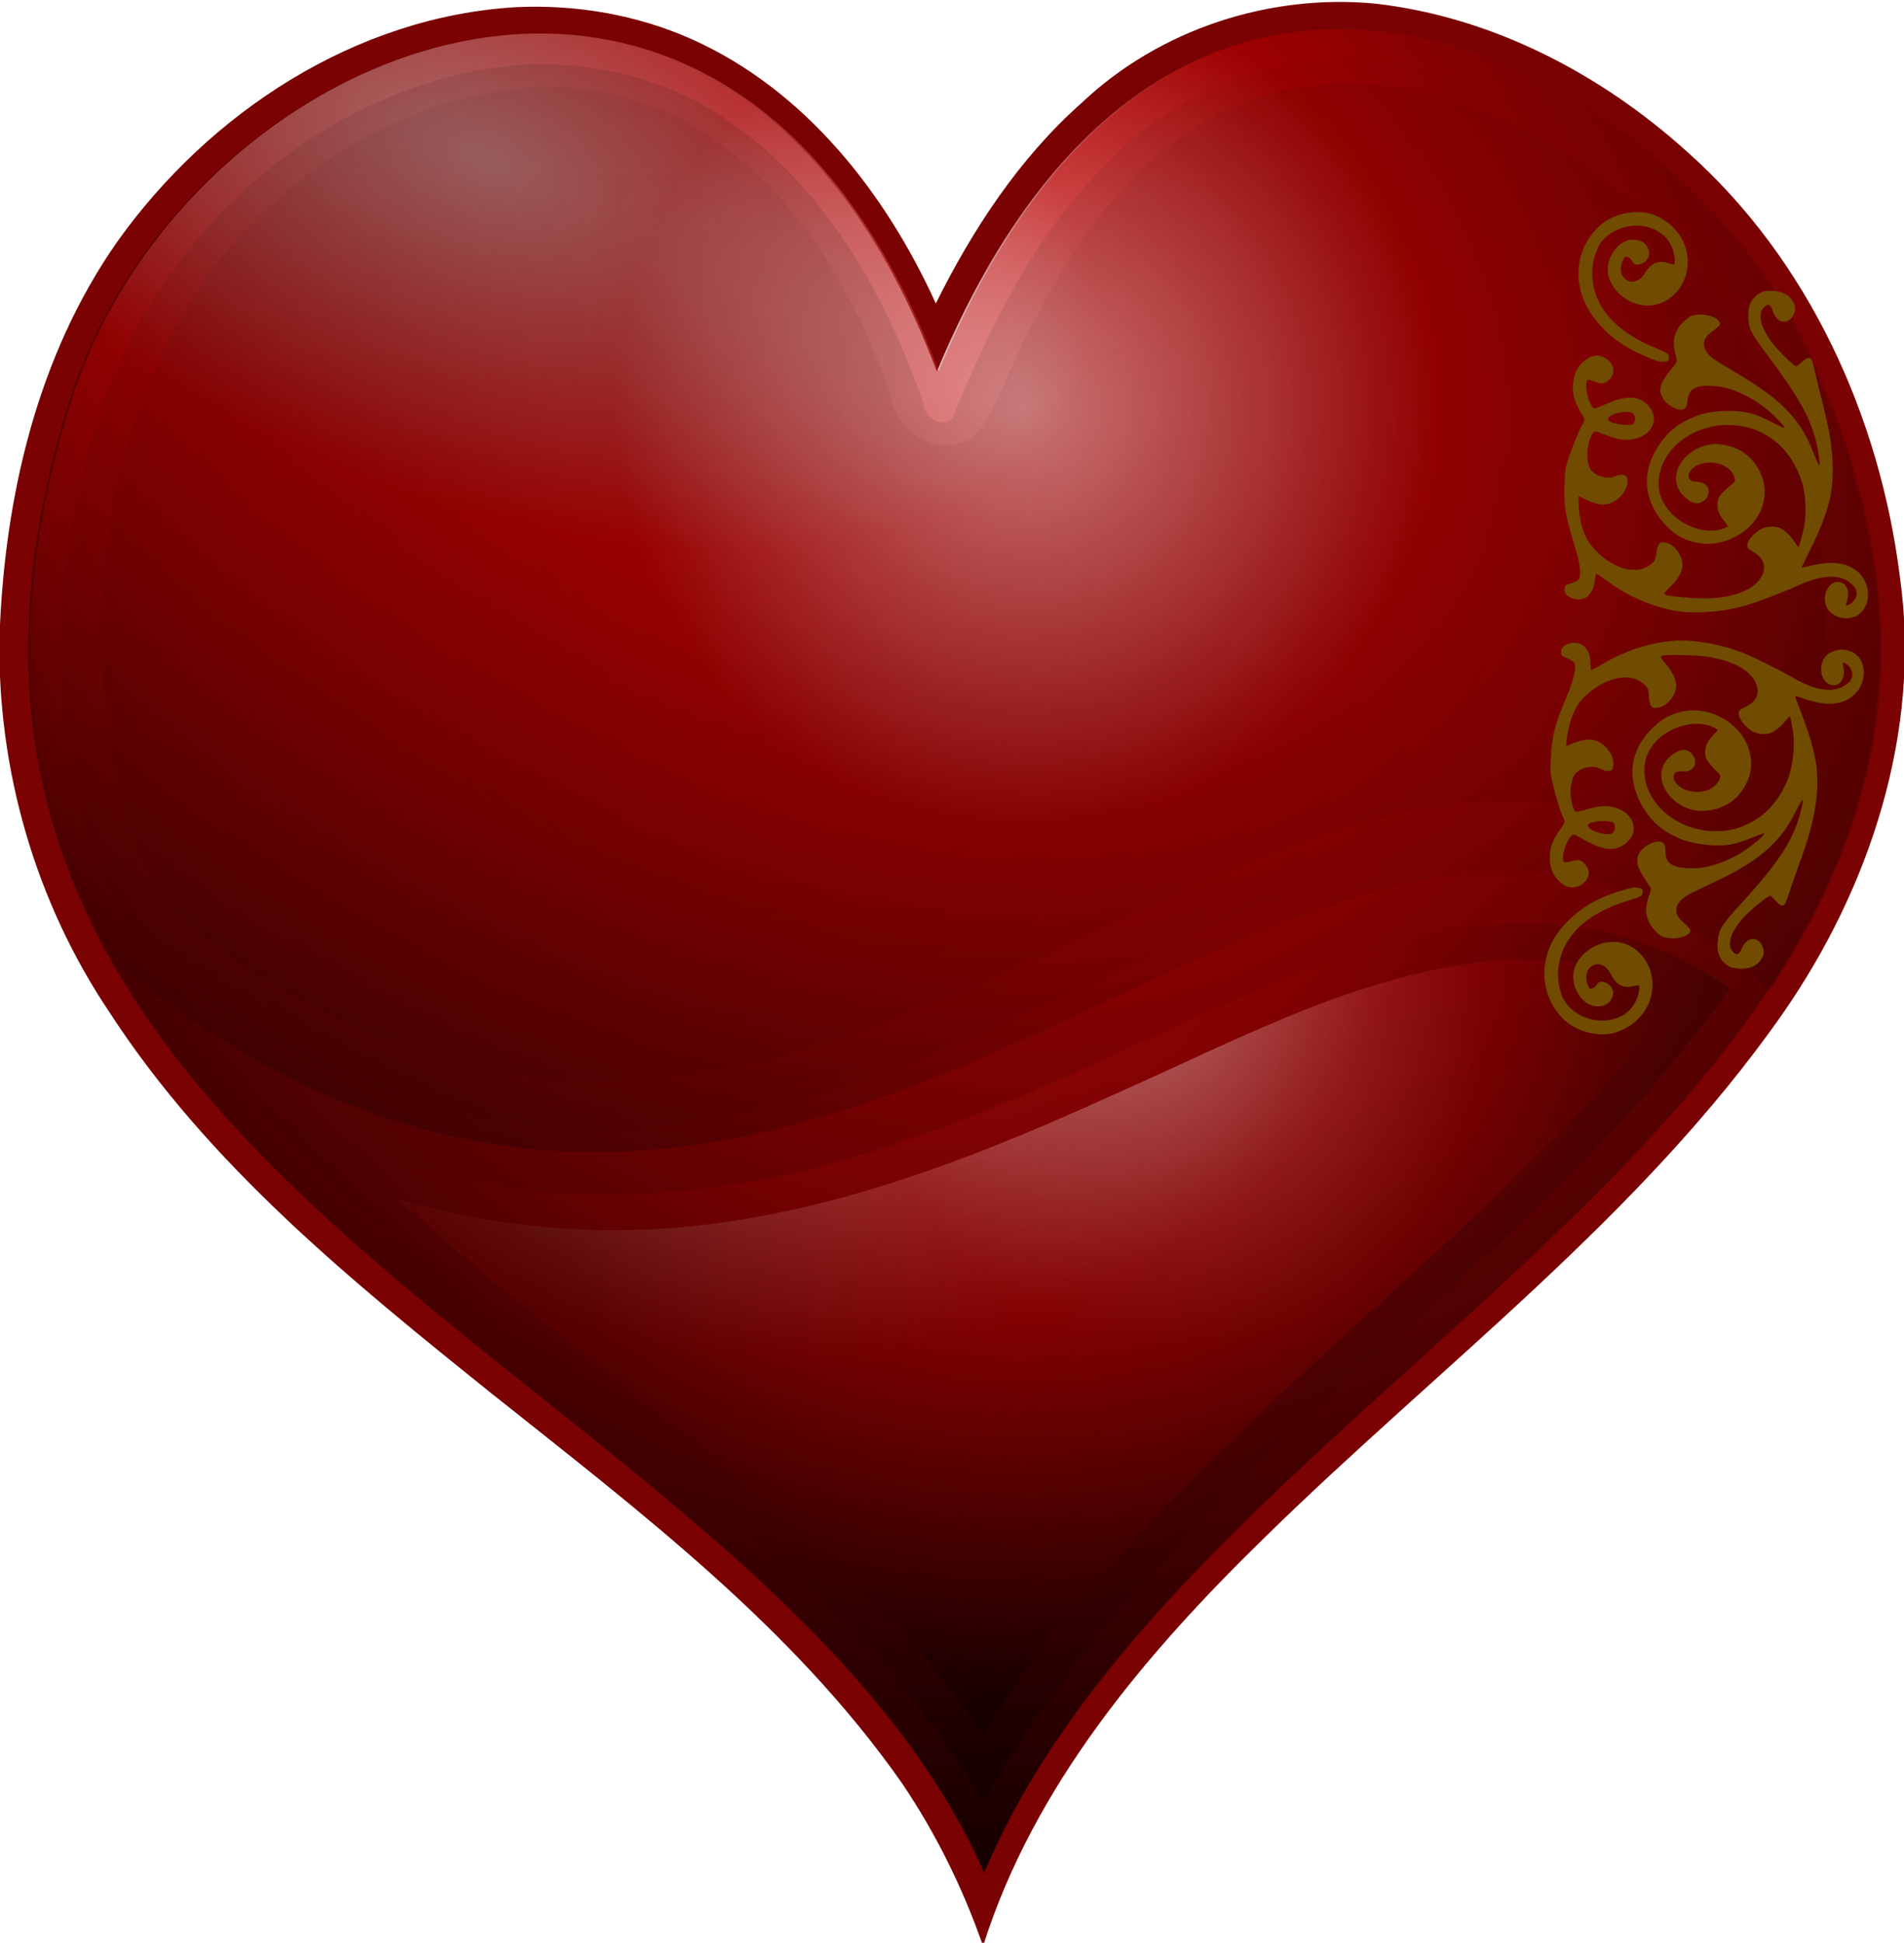 <?xml version="1.0" encoding="UTF-8" standalone="no"?>
<!-- Created with Inkscape (http://www.inkscape.org/) -->

<svg
   xmlns:dc="http://purl.org/dc/elements/1.1/"
   xmlns:cc="http://creativecommons.org/ns#"
   xmlns:rdf="http://www.w3.org/1999/02/22-rdf-syntax-ns#"
   xmlns:svg="http://www.w3.org/2000/svg"
   xmlns="http://www.w3.org/2000/svg"
   xmlns:xlink="http://www.w3.org/1999/xlink"
   xmlns:sodipodi="http://sodipodi.sourceforge.net/DTD/sodipodi-0.dtd"
   xmlns:inkscape="http://www.inkscape.org/namespaces/inkscape"
   width="294.044"
   height="300"
   id="svg3964"
   version="1.1"
   inkscape:version="0.48.4 r9939"
   sodipodi:docname="Hearts Symbol by Merlin2525.svg">
  <title
     id="title4127">Hearts Symbol by Merlin2525.svg</title>
  <defs
     id="defs3966">
    <filter
       id="filter6045-5"
       inkscape:label="Combined lighting"
       inkscape:menu="Bevels"
       inkscape:menu-tooltip="Basic specular bevel to use for building textures"
       color-interpolation-filters="sRGB">
      <feGaussianBlur
         id="feGaussianBlur6047-7"
         stdDeviation="6"
         in="SourceGraphic"
         result="result0" />
      <feDiffuseLighting
         id="feDiffuseLighting6049-3"
         lighting-color="#ffffff"
         diffuseConstant="1"
         surfaceScale="4"
         result="result5">
        <feDistantLight
           id="feDistantLight6051-2"
           elevation="45"
           azimuth="235" />
      </feDiffuseLighting>
      <feComposite
         k4="0"
         k3="0"
         k2="0"
         id="feComposite6053-1"
         in2="SourceGraphic"
         k1="1.4"
         in="result5"
         result="fbSourceGraphic"
         operator="arithmetic" />
      <feGaussianBlur
         id="feGaussianBlur6055-1"
         result="result0"
         in="fbSourceGraphic"
         stdDeviation="6" />
      <feSpecularLighting
         id="feSpecularLighting6057-5"
         specularExponent="25"
         specularConstant="1"
         surfaceScale="4"
         lighting-color="#ffffff"
         result="result1"
         in="result0">
        <feDistantLight
           id="feDistantLight6059-9"
           azimuth="235"
           elevation="45" />
      </feSpecularLighting>
      <feComposite
         k4="0"
         k1="0"
         id="feComposite6061-3"
         in2="result1"
         k3="1"
         k2="1"
         operator="arithmetic"
         result="result4"
         in="fbSourceGraphic" />
      <feComposite
         id="feComposite6063-0"
         in2="SourceGraphic"
         operator="in"
         result="result2"
         in="result4" />
    </filter>
    <filter
       id="filter6045-5-4"
       inkscape:label="Combined lighting"
       inkscape:menu="Bevels"
       inkscape:menu-tooltip="Basic specular bevel to use for building textures"
       color-interpolation-filters="sRGB">
      <feGaussianBlur
         id="feGaussianBlur6047-7-9"
         stdDeviation="6"
         in="SourceGraphic"
         result="result0" />
      <feDiffuseLighting
         id="feDiffuseLighting6049-3-0"
         lighting-color="#ffffff"
         diffuseConstant="1"
         surfaceScale="4"
         result="result5">
        <feDistantLight
           id="feDistantLight6051-2-0"
           elevation="45"
           azimuth="235" />
      </feDiffuseLighting>
      <feComposite
         k4="0"
         k3="0"
         k2="0"
         id="feComposite6053-1-2"
         in2="SourceGraphic"
         k1="1.4"
         in="result5"
         result="fbSourceGraphic"
         operator="arithmetic" />
      <feGaussianBlur
         id="feGaussianBlur6055-1-9"
         result="result0"
         in="fbSourceGraphic"
         stdDeviation="6" />
      <feSpecularLighting
         id="feSpecularLighting6057-5-1"
         specularExponent="25"
         specularConstant="1"
         surfaceScale="4"
         lighting-color="#ffffff"
         result="result1"
         in="result0">
        <feDistantLight
           id="feDistantLight6059-9-1"
           azimuth="235"
           elevation="45" />
      </feSpecularLighting>
      <feComposite
         k4="0"
         k1="0"
         id="feComposite6061-3-9"
         in2="result1"
         k3="1"
         k2="1"
         operator="arithmetic"
         result="result4"
         in="fbSourceGraphic" />
      <feComposite
         id="feComposite6063-0-6"
         in2="SourceGraphic"
         operator="in"
         result="result2"
         in="result4" />
    </filter>
    <radialGradient
       inkscape:collect="always"
       xlink:href="#linearGradient5647"
       id="radialGradient4150"
       gradientUnits="userSpaceOnUse"
       gradientTransform="matrix(1,0,0,1.046,728.652,-55.868)"
       cx="-973.595"
       cy="224.426"
       fx="-973.595"
       fy="224.426"
       r="98.376" />
    <linearGradient
       inkscape:collect="always"
       id="linearGradient5647">
      <stop
         style="stop-color:#eeeeee;stop-opacity:1;"
         offset="0"
         id="stop5649" />
      <stop
         style="stop-color:#eeeeee;stop-opacity:0;"
         offset="1"
         id="stop5651" />
    </linearGradient>
    <filter
       id="filter6045-5-3"
       inkscape:label="Combined lighting"
       inkscape:menu="Bevels"
       inkscape:menu-tooltip="Basic specular bevel to use for building textures"
       color-interpolation-filters="sRGB">
      <feGaussianBlur
         id="feGaussianBlur6047-7-94"
         stdDeviation="6"
         in="SourceGraphic"
         result="result0" />
      <feDiffuseLighting
         id="feDiffuseLighting6049-3-9"
         lighting-color="#ffffff"
         diffuseConstant="1"
         surfaceScale="4"
         result="result5">
        <feDistantLight
           id="feDistantLight6051-2-09"
           elevation="45"
           azimuth="235" />
      </feDiffuseLighting>
      <feComposite
         k4="0"
         k3="0"
         k2="0"
         id="feComposite6053-1-4"
         in2="SourceGraphic"
         k1="1.4"
         in="result5"
         result="fbSourceGraphic"
         operator="arithmetic" />
      <feGaussianBlur
         id="feGaussianBlur6055-1-5"
         result="result0"
         in="fbSourceGraphic"
         stdDeviation="6" />
      <feSpecularLighting
         id="feSpecularLighting6057-5-4"
         specularExponent="25"
         specularConstant="1"
         surfaceScale="4"
         lighting-color="#ffffff"
         result="result1"
         in="result0">
        <feDistantLight
           id="feDistantLight6059-9-15"
           azimuth="235"
           elevation="45" />
      </feSpecularLighting>
      <feComposite
         k4="0"
         k1="0"
         id="feComposite6061-3-0"
         in2="result1"
         k3="1"
         k2="1"
         operator="arithmetic"
         result="result4"
         in="fbSourceGraphic" />
      <feComposite
         id="feComposite6063-0-3"
         in2="SourceGraphic"
         operator="in"
         result="result2"
         in="result4" />
    </filter>
    <radialGradient
       inkscape:collect="always"
       xlink:href="#linearGradient4283-96-2"
       id="radialGradient8243"
       gradientUnits="userSpaceOnUse"
       gradientTransform="matrix(-1.047,-0.145,0.147,-1.063,-188.754,-267.257)"
       cx="-510.363"
       cy="-657.693"
       fx="-510.363"
       fy="-657.693"
       r="402.557" />
    <linearGradient
       id="linearGradient4283-96-2">
      <stop
         style="stop-color:#eeeeee;stop-opacity:1"
         offset="0"
         id="stop4285-9-8" />
      <stop
         id="stop4287-2-1"
         offset="0.254"
         style="stop-color:#980101;stop-opacity:1" />
      <stop
         style="stop-color:#000000;stop-opacity:1"
         offset="1"
         id="stop4289-59-8" />
    </linearGradient>
    <radialGradient
       inkscape:collect="always"
       xlink:href="#linearGradient4275-9-3"
       id="radialGradient8245"
       gradientUnits="userSpaceOnUse"
       gradientTransform="matrix(-0.271,0.663,-1.228,-0.501,-441.444,153.191)"
       cx="76.245"
       cy="-465.713"
       fx="76.245"
       fy="-465.713"
       r="402.557" />
    <linearGradient
       id="linearGradient4275-9-3">
      <stop
         id="stop4277-7-6"
         offset="0"
         style="stop-color:#eeeeee;stop-opacity:1" />
      <stop
         style="stop-color:#d40000;stop-opacity:1"
         offset="0.311"
         id="stop4281-6-1" />
      <stop
         id="stop4279-1-9"
         offset="1"
         style="stop-color:#000000;stop-opacity:1" />
    </linearGradient>
    <radialGradient
       inkscape:collect="always"
       xlink:href="#linearGradient4153-8-7"
       id="radialGradient8247"
       gradientUnits="userSpaceOnUse"
       gradientTransform="matrix(0.143,0.733,-0.586,0.115,122.658,364.978)"
       cx="167.18"
       cy="-7.093"
       fx="167.18"
       fy="-7.093"
       r="401.418" />
    <linearGradient
       inkscape:collect="always"
       id="linearGradient4153-8-7">
      <stop
         style="stop-color:#000000;stop-opacity:1;"
         offset="0"
         id="stop4155-72-9" />
      <stop
         style="stop-color:#000000;stop-opacity:0;"
         offset="1"
         id="stop4157-1-9" />
    </linearGradient>
    <radialGradient
       inkscape:collect="always"
       xlink:href="#linearGradient3824-0-5"
       id="radialGradient8249"
       gradientUnits="userSpaceOnUse"
       gradientTransform="matrix(0.724,-0.081,0.098,0.874,-145.572,317.842)"
       cx="447.73"
       cy="331.097"
       fx="447.73"
       fy="331.097"
       r="329.516" />
    <linearGradient
       id="linearGradient3824-0-5">
      <stop
         style="stop-color:#ff3b3b;stop-opacity:1;"
         offset="0"
         id="stop3826-9-9" />
      <stop
         id="stop3832-9-6"
         offset="0.5"
         style="stop-color:#980101;stop-opacity:1" />
      <stop
         style="stop-color:#000000;stop-opacity:1"
         offset="1"
         id="stop3828-8-8" />
    </linearGradient>
    <radialGradient
       inkscape:collect="always"
       xlink:href="#linearGradient3816-1-9"
       id="radialGradient8251"
       gradientUnits="userSpaceOnUse"
       gradientTransform="matrix(0.075,0.697,-0.922,0.1,401.871,57.204)"
       cx="796.987"
       cy="288.455"
       fx="796.987"
       fy="288.455"
       r="329.516" />
    <linearGradient
       id="linearGradient3816-1-9">
      <stop
         id="stop3818-1-1"
         offset="0"
         style="stop-color:#eeeeee;stop-opacity:1" />
      <stop
         style="stop-color:#980101;stop-opacity:1"
         offset="0.479"
         id="stop3820-3-1" />
      <stop
         id="stop3822-6-3"
         offset="1"
         style="stop-color:#000000;stop-opacity:1" />
    </linearGradient>
    <radialGradient
       inkscape:collect="always"
       xlink:href="#linearGradient3816-1-9"
       id="radialGradient8253"
       gradientUnits="userSpaceOnUse"
       gradientTransform="matrix(-0.028,0.56,-0.516,-0.026,394.21,214.107)"
       cx="812.602"
       cy="168.808"
       fx="812.602"
       fy="168.808"
       r="329.516" />
    <filter
       id="filter6045-5-9"
       inkscape:label="Combined lighting"
       inkscape:menu="Bevels"
       inkscape:menu-tooltip="Basic specular bevel to use for building textures"
       color-interpolation-filters="sRGB">
      <feGaussianBlur
         id="feGaussianBlur6047-7-4"
         stdDeviation="6"
         in="SourceGraphic"
         result="result0" />
      <feDiffuseLighting
         id="feDiffuseLighting6049-3-97"
         lighting-color="#ffffff"
         diffuseConstant="1"
         surfaceScale="4"
         result="result5">
        <feDistantLight
           id="feDistantLight6051-2-3"
           elevation="45"
           azimuth="235" />
      </feDiffuseLighting>
      <feComposite
         k4="0"
         k3="0"
         k2="0"
         id="feComposite6053-1-1"
         in2="SourceGraphic"
         k1="1.4"
         in="result5"
         result="fbSourceGraphic"
         operator="arithmetic" />
      <feGaussianBlur
         id="feGaussianBlur6055-1-4"
         result="result0"
         in="fbSourceGraphic"
         stdDeviation="6" />
      <feSpecularLighting
         id="feSpecularLighting6057-5-9"
         specularExponent="25"
         specularConstant="1"
         surfaceScale="4"
         lighting-color="#ffffff"
         result="result1"
         in="result0">
        <feDistantLight
           id="feDistantLight6059-9-5"
           azimuth="235"
           elevation="45" />
      </feSpecularLighting>
      <feComposite
         k4="0"
         k1="0"
         id="feComposite6061-3-5"
         in2="result1"
         k3="1"
         k2="1"
         operator="arithmetic"
         result="result4"
         in="fbSourceGraphic" />
      <feComposite
         id="feComposite6063-0-1"
         in2="SourceGraphic"
         operator="in"
         result="result2"
         in="result4" />
    </filter>
  </defs>
  <sodipodi:namedview
     id="base"
     pagecolor="#ffffff"
     bordercolor="#666666"
     borderopacity="1.0"
     inkscape:pageopacity="0.0"
     inkscape:pageshadow="2"
     inkscape:zoom="1.2608332"
     inkscape:cx="150.62001"
     inkscape:cy="146.41159"
     inkscape:document-units="px"
     inkscape:current-layer="layer1"
     showgrid="false"
     inkscape:window-width="1309"
     inkscape:window-height="744"
     inkscape:window-x="57"
     inkscape:window-y="24"
     inkscape:window-maximized="1"
     fit-margin-top="0"
     fit-margin-left="0"
     fit-margin-right="0"
     fit-margin-bottom="0"
     showborder="false"
     inkscape:showpageshadow="false" />
  <g
     inkscape:label="Layer 1"
     inkscape:groupmode="layer"
     id="layer1"
     transform="translate(-265.914,-405.279)">
    <g
       id="g8225"
       transform="matrix(3.129,0,0,3.129,-994.886,-614.744)">
      <g
         transform="matrix(0.188,-0.005,0.005,0.188,404.226,252.259)"
         id="g10233"
         inkscape:label="Layer 1">
        <path
           inkscape:connector-curvature="0"
           id="path10235"
           d="m 118.092,397.208 c -42.194,1.335 -81.192,25.504 -106.188,58.63 -21.876,29.448 -31.464,66.397 -33.715,102.644 -1.638,34.918 7.544,70.156 26.26,99.633 24.928,40.75 61.569,72.103 97.65,102.684 37.929,31.907 77.36,63.391 104.866,105.047 8.573,13.456 15.247,27.996 20.106,43.224 14.414,-41.752 44.642,-75.509 76.521,-105.011 47.167,-43.877 101.076,-81.683 139.729,-133.935 23.816,-32.413 38.433,-73.105 33.839,-113.711 -4.129,-42.209 -21.72,-83.942 -52.899,-113.134 -22.088,-21.032 -50.199,-36.698 -80.68,-40.994 -27.832,-3.426 -56.909,5.252 -77.785,23.972 -16.723,14.056 -29.474,32.387 -39.662,51.616 -12.414,-29.38 -32.887,-56.995 -62.229,-71.052 -14.21,-6.794 -30.061,-9.933 -45.813,-9.612 z"
           style="fill:#7a0202;fill-opacity:1;fill-rule:nonzero;stroke:none" />
        <path
           sodipodi:nodetypes="cscsc"
           inkscape:connector-curvature="0"
           id="path10241"
           d="M 227.896,889.885 C 172.068,753.706 -72.564,701.323 -1.65,496.865 30.492,404.197 174.248,346.642 225.919,495.724 294.707,342.182 422.438,424.629 453.488,494.583 539.602,688.588 289.98,751.561 227.896,889.885 z"
           inkscape:transform-center-y="71.292371"
           inkscape:transform-center-x="-14.452941"
           style="fill:url(#radialGradient8243);fill-opacity:1;fill-rule:nonzero;stroke:none" />
        <path
           style="opacity:0.449;fill:url(#radialGradient8245);fill-opacity:1;fill-rule:nonzero;stroke:none"
           inkscape:transform-center-x="-14.452942"
           inkscape:transform-center-y="71.292371"
           d="M 6.194,645.31 C -15.379,605.145 -22.274,557.715 -1.138,496.777 31.004,404.108 174.76,346.553 226.431,495.635 295.219,342.094 422.949,424.541 454,494.494 485.309,565.031 472.238,618.246 439.934,664.059 326.595,543.179 192.483,803.918 6.194,645.31 z"
           id="path10246"
           inkscape:connector-curvature="0"
           sodipodi:nodetypes="cscscc" />
        <path
           inkscape:connector-curvature="0"
           id="path10250"
           d="m 120.186,412.333 c -36.269,1.306 -69.987,21.547 -92.27,49.284 -22.555,28.066 -31.91,64.53 -33.878,100 -0.885,27.39 4.714,55.249 18.289,79.031 6.606,7.98 15.878,13.07 24.056,19.294 34.35,23.288 76.556,36.318 118.189,31.208 46.9,-4.805 89.658,-26.273 132.535,-44.486 28.612,-12.076 58.862,-23.386 90.441,-21.54 23.288,1.841 45.81,12.382 62.139,29.021 21.622,-32.149 31.461,-73.024 22.951,-111.29 -6.351,-34.04 -22.266,-66.945 -48.345,-90.198 -21.011,-19.277 -47.829,-33.786 -76.735,-35.836 -23.48,-1.374 -47.197,7.714 -64.011,24.029 -20.032,18.1 -33.054,42.636 -43.757,67.058 -2.926,3.179 -7.511,-0.371 -7.631,-3.939 -9.17,-29.287 -24.762,-58.171 -50.173,-76.193 -14.994,-10.654 -33.46,-15.79 -51.8,-15.443 z"
           style="opacity:0.132;fill:url(#radialGradient8247);fill-opacity:1;fill-rule:nonzero;stroke:none" />
        <path
           inkscape:connector-curvature="0"
           id="path10253"
           d="M 121.387,418.407 C 83.604,420.28 48.741,443.264 28.858,474.889 7.314,509.617 0.657,552.608 7.193,592.718 c 2.701,14.87 7.59,29.564 16.713,41.681 30.677,26.418 69.777,44.165 110.664,45 36.526,0.846 71.621,-11.508 104.889,-25.333 35.751,-14.916 70.807,-32.906 109.178,-40.049 26.322,-4.46 54.696,-0.955 77.534,13.393 4.442,2.643 8.646,5.641 12.679,8.843 19.558,-33.465 23.711,-75.621 11.66,-112.431 -12.365,-43.003 -44.622,-80.836 -87.391,-95.855 -21.9,-7.731 -47.716,-7.215 -67.64,5.569 -23.961,14.371 -39.129,38.983 -50.863,63.68 -2.98,5.487 -5.205,11.808 -9.732,16.159 -8.57,5.159 -20.576,-2.01 -21.163,-11.725 -9.173,-29.102 -25.456,-57.689 -52.377,-73.53 -12.063,-6.864 -26.058,-10.022 -39.956,-9.714 z"
           style="opacity:0.049;fill:#000000;fill-opacity:1;fill-rule:nonzero;stroke:none" />
        <path
           sodipodi:nodetypes="cccc"
           inkscape:connector-curvature="0"
           id="path10259"
           d="M 42.47,683.285 C 105.161,759.315 185.226,793.896 228.185,871.203 280.503,784.585 375.05,736.576 429.709,663.068 324.355,586.984 212.631,775.647 42.47,683.285 z"
           style="opacity:0.277;fill:url(#radialGradient8249);fill-opacity:1;fill-rule:nonzero;stroke:none" />
        <path
           inkscape:connector-curvature="0"
           id="path10265"
           d="m 372.327,653.942 c -37.281,1.205 -71.05,18.807 -104.908,32.65 -41.306,17.513 -84.915,33.019 -130.384,32.187 -19.669,-0.318 -39.262,-3.705 -57.988,-9.603 46.176,44.954 102.531,80.174 141.358,132.537 2.785,3.785 5.48,7.702 8.036,11.661 35.045,-51.604 84.777,-90.163 131.191,-130.92 20.037,-17.77 39.804,-36.265 56.323,-57.163 -13.112,-7.603 -28.397,-11.707 -43.628,-11.348 z"
           style="opacity:0.494;fill:url(#radialGradient8251);fill-opacity:1;fill-rule:nonzero;stroke:none" />
        <path
           style="opacity:0.235;fill:url(#radialGradient8253);fill-opacity:1;fill-rule:nonzero;stroke:none"
           d="m 372.327,653.942 c -37.281,1.205 -71.05,18.807 -104.908,32.65 -41.306,17.513 -84.915,33.019 -130.384,32.187 -19.669,-0.318 -39.262,-3.705 -57.988,-9.603 46.176,44.954 102.531,80.174 141.358,132.537 2.785,3.785 5.48,7.702 8.036,11.661 35.045,-51.604 84.777,-90.163 131.191,-130.92 20.037,-17.77 39.804,-36.265 56.323,-57.163 -13.112,-7.603 -28.397,-11.707 -43.628,-11.348 z"
           id="path10267"
           inkscape:connector-curvature="0" />
      </g>
      <g
         transform="matrix(-0.291,-0.014,-0.014,0.291,-791.631,454.29)"
         id="g8211">
        <g
           id="g8213"
           style="fill:#704b00;fill-opacity:1;stroke:none;filter:url(#filter6045-5-9)"
           transform="matrix(-0.259,0,0,-0.259,-4407.715,-630.856)">
          <path
             inkscape:connector-curvature="0"
             id="path8215"
             d="m -192.275,-505.106 c -18.733,-5.56 -33.519,-13.306 -45.506,-29 -13.801,-18.569 -12.589,-42.595 3.185,-58.092 9.161,-9 25.309,-12.11 35.918,-8.058 24.184,9.238 28.924,36.836 13.774,51.786 -10.736,10.594 -24.721,8.101 -32.981,2.127 -6.484,-4.689 -12.118,-12.815 -10.056,-21.966 2.149,-9.536 10.446,-18.514 20.938,-14.581 3.296,1.377 5.877,5.693 5.152,9.149 -1.139,5.429 -8.826,8.352 -10.902,4.02 -1.34,-2.797 -3.837,-2.967 -4.669,-2.647 -8.156,13.387 6.746,23.207 13.942,9.378 4.229,-7.184 9.121,-8.268 15.363,-6.353 2.812,0.784 3.391,0.534 3.388,-0.786 -0.017,-6.145 -2.671,-12.385 -6.983,-16.413 -13.801,-12.246 -36.169,-5.887 -43.057,7.709 -4.385,9.82 -4.526,19.793 -1.559,29.173 4.938,15.327 18.26,27.104 39.773,35.161 8.732,3.27 10.283,3.98 10.62,4.856 0.409,1.065 0.357,3.09 -0.098,3.807 -0.393,0.62 -4.637,1.116 -6.24,0.729 l 0,0 z"
             style="fill:#704b00;fill-opacity:1;fill-rule:nonzero;stroke:none"
             sodipodi:nodetypes="ccssssscsscccscccsscccc" />
          <path
             inkscape:connector-curvature="0"
             id="path8217"
             d="m -171.278,-342.457 c -15.925,-1.538 -33.077,-7.86 -47.688,-17.579 -3.611,-2.402 -6.825,-4.367 -7.142,-4.367 -0.406,0 -0.642,1.25 -0.799,4.231 -0.233,4.437 -0.991,6.611 -3.447,9.884 -2.504,3.338 -8.006,4.26 -12.388,2.076 -2.623,-1.307 -3.741,-2.897 -3.729,-5.305 0.01,-2.158 0.32,-2.454 3.988,-3.814 1.81,-0.671 3.813,-1.704 4.451,-2.295 1.029,-0.953 1.16,-1.437 1.16,-4.281 0,-4.462 -1.287,-9.533 -5.086,-20.044 -6.424,-17.772 -7.835,-24.714 -7.88,-38.774 -0.028,-8.545 0.054,-9.473 1.232,-14.067 1.891,-7.375 6.538,-20.763 8.36,-24.086 1.925,-3.511 1.877,-3.84 -1.255,-8.617 -4.291,-6.542 -5.946,-11.407 -5.93,-17.425 0.021,-7.581 2.755,-13.351 8.303,-17.519 3.139,-2.359 6.293,-3.034 9.634,-2.062 3.207,0.932 5.529,2.72 7.004,5.391 1.884,3.412 1.316,6.645 -1.732,9.871 -2.569,2.719 -4.371,2.965 -9.415,1.285 -4.642,-1.546 -5.064,-1.322 -5.064,2.694 0,6.123 3.748,14.896 6.369,14.91 0.396,0.002 3.602,-1.445 7.125,-3.216 10.505,-5.282 17.442,-6.32 23.252,-3.477 4.955,2.424 8.525,7.341 8.534,11.755 0.019,8.848 -9.172,15.3 -20.548,14.425 -2.895,-0.223 -5.615,-0.883 -10.69,-2.597 -7.609,-2.57 -7.601,-2.57 -9.013,0.724 -2.847,6.641 -2.985,15.932 -0.314,21.095 1.738,3.359 6.007,5.727 10.837,6.011 2.973,0.175 3.791,0.042 6.131,-0.997 3.512,-1.558 5.939,-1.67 7.274,-0.334 0.825,0.826 0.999,1.51 0.977,3.85 -0.064,6.998 -7.062,14.367 -14.469,15.238 -3.349,0.394 -7.014,-0.438 -12.447,-2.826 l -4.528,-1.99 c 0.052,11.474 3.154,23.544 8.614,30.499 8.356,10.642 24.739,19.94 36.602,14.578 2.916,-1.332 5.371,-3.401 6.424,-5.412 0.358,-0.684 0.778,-2.846 0.933,-4.803 0.495,-6.267 2.14,-8.052 6.465,-7.015 6.156,1.477 11.673,9.394 10.928,15.683 -0.465,3.927 -3.126,8.634 -7.478,13.225 -4.902,5.173 -4.857,5.26 3.091,5.941 15.757,0.863 31.469,1.217 45.732,-5.799 6.354,-3.178 10.758,-8.088 11.923,-13.295 1.124,-5.021 -1.588,-9.609 -7.418,-12.553 -3.315,-1.673 -4.069,-2.453 -4.069,-4.209 0,-3.558 4.971,-9.386 9.935,-11.646 3.435,-1.564 8.427,-1.676 11.586,-0.26 2.86,1.282 6.147,4.212 9.067,8.081 1.351,1.79 2.617,3.317 2.813,3.392 0.509,0.196 2.606,-8.942 3.233,-14.089 1.076,-8.83 -0.186,-21.122 -2.913,-28.364 -6.268,-16.646 -16.864,-27.395 -32.349,-32.814 -32.862,-9.919 -66.301,14.48 -60.615,43.11 5.385,20.665 33.165,29.849 45.978,20.948 0,-0.204 -1.166,-1.707 -2.592,-3.34 -3.563,-4.083 -4.949,-7.177 -4.914,-10.975 0.02,-2.165 0.312,-3.526 1.077,-5.007 1.094,-2.119 5.672,-6.586 8.751,-9.249 1.23,-1.064 0.884,-2.649 0.071,-4.635 -5.031,-9.492 -18.299,-9.209 -24.631,-5.551 -2.598,1.606 -4.927,3.9 -5.044,6.69 -0.148,3.529 3.032,4.079 5.097,3.915 6.479,-0.513 10.278,4.153 7.735,9.513 -1.83,3.855 -6.451,5.904 -10.9,3.389 -22.499,-12.724 -3.488,-40.74 19.476,-37.963 14.471,1.75 24.05,10.243 28.034,23.991 2.867,11.571 -2.039,23.05 -9.077,29.798 -11.981,11.488 -30.865,16.228 -48.023,5.388 -11.419,-8.132 -19.402,-20.834 -19.485,-34.412 -0.075,-12.302 7.514,-27.105 17.964,-35.508 4.478,-3.601 12.128,-7.508 17.896,-9.141 6.093,-1.725 14.922,-2.681 21.767,-2.359 8.892,0.419 13.155,1.675 25.951,7.648 2.323,1.084 4.357,1.838 4.521,1.675 0.852,-0.852 -8.21,-9.179 -14.839,-13.634 -7.718,-5.187 -16.217,-8.866 -24.82,-10.744 -4.151,-0.906 -12.556,-1.023 -15.971,-0.223 -5.923,1.388 -7.917,3.829 -8.428,10.321 -0.247,3.14 -0.452,3.805 -1.445,4.689 -1.637,1.457 -4.309,1.357 -7.738,-0.289 -3.619,-1.737 -6.141,-3.991 -7.728,-6.908 -2.475,-4.547 -1.145,-9.302 4.836,-17.296 1.945,-2.599 3.66,-5.117 3.811,-5.594 0.152,-0.477 -0.269,-2.574 -0.934,-4.659 -2.336,-7.322 -2.002,-12.305 1.204,-18.01 1.416,-2.52 5.357,-6.51 7.548,-7.643 5.216,-2.698 15.568,-1.405 18.49,2.309 1.663,2.114 1.383,2.544 -5.234,8.042 -6.035,5.014 -4.815,11.689 3.096,16.93 1.296,0.859 6.783,3.88 12.192,6.713 25.045,13.118 36.972,22.065 46.633,34.982 3.378,4.516 5.654,8.548 9.292,16.455 3.196,6.947 3.765,7.945 4.251,7.459 0.429,-0.429 -1.056,-8.38 -2.563,-13.722 -4.521,-16.035 -13.128,-29.918 -34.679,-55.933 -13.024,-15.722 -13.706,-17.541 -13.993,-27.228 -0.193,-6.508 3.108,-11.781 9.143,-14.433 8.915,-1.898 17.834,-0.167 21.013,8.424 1.253,3.387 -1.23,8.282 -3.8,9.794 -3.944,2.321 -8.235,-0.024 -10.398,-5.685 -1.734,-4.538 -3.369,-5.068 -6.085,-1.975 -4.632,5.276 -0.189,16.247 11.114,27.443 4.611,4.567 10.975,9.835 11.881,9.835 0.323,0 1.951,-1.338 3.619,-2.973 2.919,-2.862 4.298,-3.506 5.62,-2.623 0.913,0.61 1.479,2.153 3.572,9.747 1.139,4.133 3.635,12.557 5.546,18.721 6.281,19.956 11.208,41.175 7.99,62.202 -3.156,17.552 -10.272,31.463 -16.468,46.146 0,0.23 1.595,-0.077 3.545,-0.681 13.284,-4.118 21.822,-4.293 29.776,-0.61 14.108,7.616 13.889,25.838 3.799,31.434 -4.359,2.255 -9.766,2.266 -14.02,0.041 -10.797,-4.817 -7.629,-21.383 1.07,-21.882 6.707,-0.165 7.927,7.217 6.706,11.885 -0.847,3.154 -0.846,3.202 0.071,3.202 4.532,-1.801 8.069,-7.102 4.351,-12.2 -12.761,-13.943 -35.533,0.185 -42.159,3.278 -22.655,10.58 -30.269,13.436 -42.54,15.954 -9.873,2.026 -21.672,2.867 -29.549,2.107 z m -36.418,-120.558 c 2.125,-0.44 2.66,-4.989 0.805,-6.844 -0.976,-0.976 -1.537,-1.123 -4.297,-1.123 -7.598,0 -15.242,4.476 -11.19,6.553 3.279,1.68 10.186,2.346 14.682,1.414 z"
             style="fill:#704b00;fill-opacity:1;fill-rule:nonzero;stroke:none"
             sodipodi:nodetypes="sssssssssssssssssssssscsssssssscsssscscsssssccssssssssscccscssccssssscscssssscsssssssssssssssssssssscssssssssscccsccccccccscssssss" />
        </g>
        <g
           transform="matrix(-0.259,0,0,0.259,-4407.793,-458.451)"
           style="fill:#704b00;fill-opacity:1;stroke:none;filter:url(#filter6045-5-9)"
           id="g8219">
          <path
             sodipodi:nodetypes="ccssssscsscccscccsscccc"
             style="fill:#704b00;fill-opacity:1;fill-rule:nonzero;stroke:none"
             d="m -192.275,-505.106 c -18.733,-5.56 -33.519,-13.306 -45.506,-29 -13.801,-18.569 -12.589,-42.595 3.185,-58.092 9.161,-9 25.309,-12.11 35.918,-8.058 24.184,9.238 28.924,36.836 13.774,51.786 -10.736,10.594 -24.721,8.101 -32.981,2.127 -6.484,-4.689 -12.118,-12.815 -10.056,-21.966 2.149,-9.536 10.446,-18.514 20.938,-14.581 3.296,1.377 5.877,5.693 5.152,9.149 -1.139,5.429 -8.826,8.352 -10.902,4.02 -1.34,-2.797 -3.837,-2.967 -4.669,-2.647 -8.156,13.387 6.746,23.207 13.942,9.378 4.229,-7.184 9.121,-8.268 15.363,-6.353 2.812,0.784 3.391,0.534 3.388,-0.786 -0.017,-6.145 -2.671,-12.385 -6.983,-16.413 -13.801,-12.246 -36.169,-5.887 -43.057,7.709 -4.385,9.82 -4.526,19.793 -1.559,29.173 4.938,15.327 18.26,27.104 39.773,35.161 8.732,3.27 10.283,3.98 10.62,4.856 0.409,1.065 0.357,3.09 -0.098,3.807 -0.393,0.62 -4.637,1.116 -6.24,0.729 l 0,0 z"
             id="path8221"
             inkscape:connector-curvature="0" />
          <path
             sodipodi:nodetypes="sssssssssssssssssssssscsssssssscsssscscsssssccssssssssscccscssccssssscscssssscsssssssssssssssssssssscssssssssscccsccccccccscssssss"
             style="fill:#704b00;fill-opacity:1;fill-rule:nonzero;stroke:none"
             d="m -171.278,-342.457 c -15.925,-1.538 -33.077,-7.86 -47.688,-17.579 -3.611,-2.402 -6.825,-4.367 -7.142,-4.367 -0.406,0 -0.642,1.25 -0.799,4.231 -0.233,4.437 -0.991,6.611 -3.447,9.884 -2.504,3.338 -8.006,4.26 -12.388,2.076 -2.623,-1.307 -3.741,-2.897 -3.729,-5.305 0.01,-2.158 0.32,-2.454 3.988,-3.814 1.81,-0.671 3.813,-1.704 4.451,-2.295 1.029,-0.953 1.16,-1.437 1.16,-4.281 0,-4.462 -1.287,-9.533 -5.086,-20.044 -6.424,-17.772 -7.835,-24.714 -7.88,-38.774 -0.028,-8.545 0.054,-9.473 1.232,-14.067 1.891,-7.375 6.538,-20.763 8.36,-24.086 1.925,-3.511 1.877,-3.84 -1.255,-8.617 -4.291,-6.542 -5.946,-11.407 -5.93,-17.425 0.021,-7.581 2.755,-13.351 8.303,-17.519 3.139,-2.359 6.293,-3.034 9.634,-2.062 3.207,0.932 5.529,2.72 7.004,5.391 1.884,3.412 1.316,6.645 -1.732,9.871 -2.569,2.719 -4.371,2.965 -9.415,1.285 -4.642,-1.546 -5.064,-1.322 -5.064,2.694 0,6.123 3.748,14.896 6.369,14.91 0.396,0.002 3.602,-1.445 7.125,-3.216 10.505,-5.282 17.442,-6.32 23.252,-3.477 4.955,2.424 8.525,7.341 8.534,11.755 0.019,8.848 -9.172,15.3 -20.548,14.425 -2.895,-0.223 -5.615,-0.883 -10.69,-2.597 -7.609,-2.57 -7.601,-2.57 -9.013,0.724 -2.847,6.641 -2.985,15.932 -0.314,21.095 1.738,3.359 6.007,5.727 10.837,6.011 2.973,0.175 3.791,0.042 6.131,-0.997 3.512,-1.558 5.939,-1.67 7.274,-0.334 0.825,0.826 0.999,1.51 0.977,3.85 -0.064,6.998 -7.062,14.367 -14.469,15.238 -3.349,0.394 -7.014,-0.438 -12.447,-2.826 l -4.528,-1.99 c 0.052,11.474 3.154,23.544 8.614,30.499 8.356,10.642 24.739,19.94 36.602,14.578 2.916,-1.332 5.371,-3.401 6.424,-5.412 0.358,-0.684 0.778,-2.846 0.933,-4.803 0.495,-6.267 2.14,-8.052 6.465,-7.015 6.156,1.477 11.673,9.394 10.928,15.683 -0.465,3.927 -3.126,8.634 -7.478,13.225 -4.902,5.173 -4.857,5.26 3.091,5.941 15.757,0.863 31.469,1.217 45.732,-5.799 6.354,-3.178 10.758,-8.088 11.923,-13.295 1.124,-5.021 -1.588,-9.609 -7.418,-12.553 -3.315,-1.673 -4.069,-2.453 -4.069,-4.209 0,-3.558 4.971,-9.386 9.935,-11.646 3.435,-1.564 8.427,-1.676 11.586,-0.26 2.86,1.282 6.147,4.212 9.067,8.081 1.351,1.79 2.617,3.317 2.813,3.392 0.509,0.196 2.606,-8.942 3.233,-14.089 1.076,-8.83 -0.186,-21.122 -2.913,-28.364 -6.268,-16.646 -16.864,-27.395 -32.349,-32.814 -32.862,-9.919 -66.301,14.48 -60.615,43.11 5.385,20.665 33.165,29.849 45.978,20.948 0,-0.204 -1.166,-1.707 -2.592,-3.34 -3.563,-4.083 -4.949,-7.177 -4.914,-10.975 0.02,-2.165 0.312,-3.526 1.077,-5.007 1.094,-2.119 5.672,-6.586 8.751,-9.249 1.23,-1.064 0.884,-2.649 0.071,-4.635 -5.031,-9.492 -18.299,-9.209 -24.631,-5.551 -2.598,1.606 -4.927,3.9 -5.044,6.69 -0.148,3.529 3.032,4.079 5.097,3.915 6.479,-0.513 10.278,4.153 7.735,9.513 -1.83,3.855 -6.451,5.904 -10.9,3.389 -22.499,-12.724 -3.488,-40.74 19.476,-37.963 14.471,1.75 24.05,10.243 28.034,23.991 2.867,11.571 -2.039,23.05 -9.077,29.798 -11.981,11.488 -30.865,16.228 -48.023,5.388 -11.419,-8.132 -19.402,-20.834 -19.485,-34.412 -0.075,-12.302 7.514,-27.105 17.964,-35.508 4.478,-3.601 12.128,-7.508 17.896,-9.141 6.093,-1.725 14.922,-2.681 21.767,-2.359 8.892,0.419 13.155,1.675 25.951,7.648 2.323,1.084 4.357,1.838 4.521,1.675 0.852,-0.852 -8.21,-9.179 -14.839,-13.634 -7.718,-5.187 -16.217,-8.866 -24.82,-10.744 -4.151,-0.906 -12.556,-1.023 -15.971,-0.223 -5.923,1.388 -7.917,3.829 -8.428,10.321 -0.247,3.14 -0.452,3.805 -1.445,4.689 -1.637,1.457 -4.309,1.357 -7.738,-0.289 -3.619,-1.737 -6.141,-3.991 -7.728,-6.908 -2.475,-4.547 -1.145,-9.302 4.836,-17.296 1.945,-2.599 3.66,-5.117 3.811,-5.594 0.152,-0.477 -0.269,-2.574 -0.934,-4.659 -2.336,-7.322 -2.002,-12.305 1.204,-18.01 1.416,-2.52 5.357,-6.51 7.548,-7.643 5.216,-2.698 15.568,-1.405 18.49,2.309 1.663,2.114 1.383,2.544 -5.234,8.042 -6.035,5.014 -4.815,11.689 3.096,16.93 1.296,0.859 6.783,3.88 12.192,6.713 25.045,13.118 36.972,22.065 46.633,34.982 3.378,4.516 5.654,8.548 9.292,16.455 3.196,6.947 3.765,7.945 4.251,7.459 0.429,-0.429 -1.056,-8.38 -2.563,-13.722 -4.521,-16.035 -13.128,-29.918 -34.679,-55.933 -13.024,-15.722 -13.706,-17.541 -13.993,-27.228 -0.193,-6.508 3.108,-11.781 9.143,-14.433 8.915,-1.898 17.834,-0.167 21.013,8.424 1.253,3.387 -1.23,8.282 -3.8,9.794 -3.944,2.321 -8.235,-0.024 -10.398,-5.685 -1.734,-4.538 -3.369,-5.068 -6.085,-1.975 -4.632,5.276 -0.189,16.247 11.114,27.443 4.611,4.567 10.975,9.835 11.881,9.835 0.323,0 1.951,-1.338 3.619,-2.973 2.919,-2.862 4.298,-3.506 5.62,-2.623 0.913,0.61 1.479,2.153 3.572,9.747 1.139,4.133 3.635,12.557 5.546,18.721 6.281,19.956 11.208,41.175 7.99,62.202 -3.156,17.552 -10.272,31.463 -16.468,46.146 0,0.23 1.595,-0.077 3.545,-0.681 13.284,-4.118 21.822,-4.293 29.776,-0.61 14.108,7.616 13.889,25.838 3.799,31.434 -4.359,2.255 -9.766,2.266 -14.02,0.041 -10.797,-4.817 -7.629,-21.383 1.07,-21.882 6.707,-0.165 7.927,7.217 6.706,11.885 -0.847,3.154 -0.846,3.202 0.071,3.202 4.532,-1.801 8.069,-7.102 4.351,-12.2 -12.761,-13.943 -35.533,0.185 -42.159,3.278 -22.655,10.58 -30.269,13.436 -42.54,15.954 -9.873,2.026 -21.672,2.867 -29.549,2.107 z m -36.418,-120.558 c 2.125,-0.44 2.66,-4.989 0.805,-6.844 -0.976,-0.976 -1.537,-1.123 -4.297,-1.123 -7.598,0 -15.242,4.476 -11.19,6.553 3.279,1.68 10.186,2.346 14.682,1.414 z"
             id="path8223"
             inkscape:connector-curvature="0" />
        </g>
      </g>
    </g>
  </g>
</svg>
